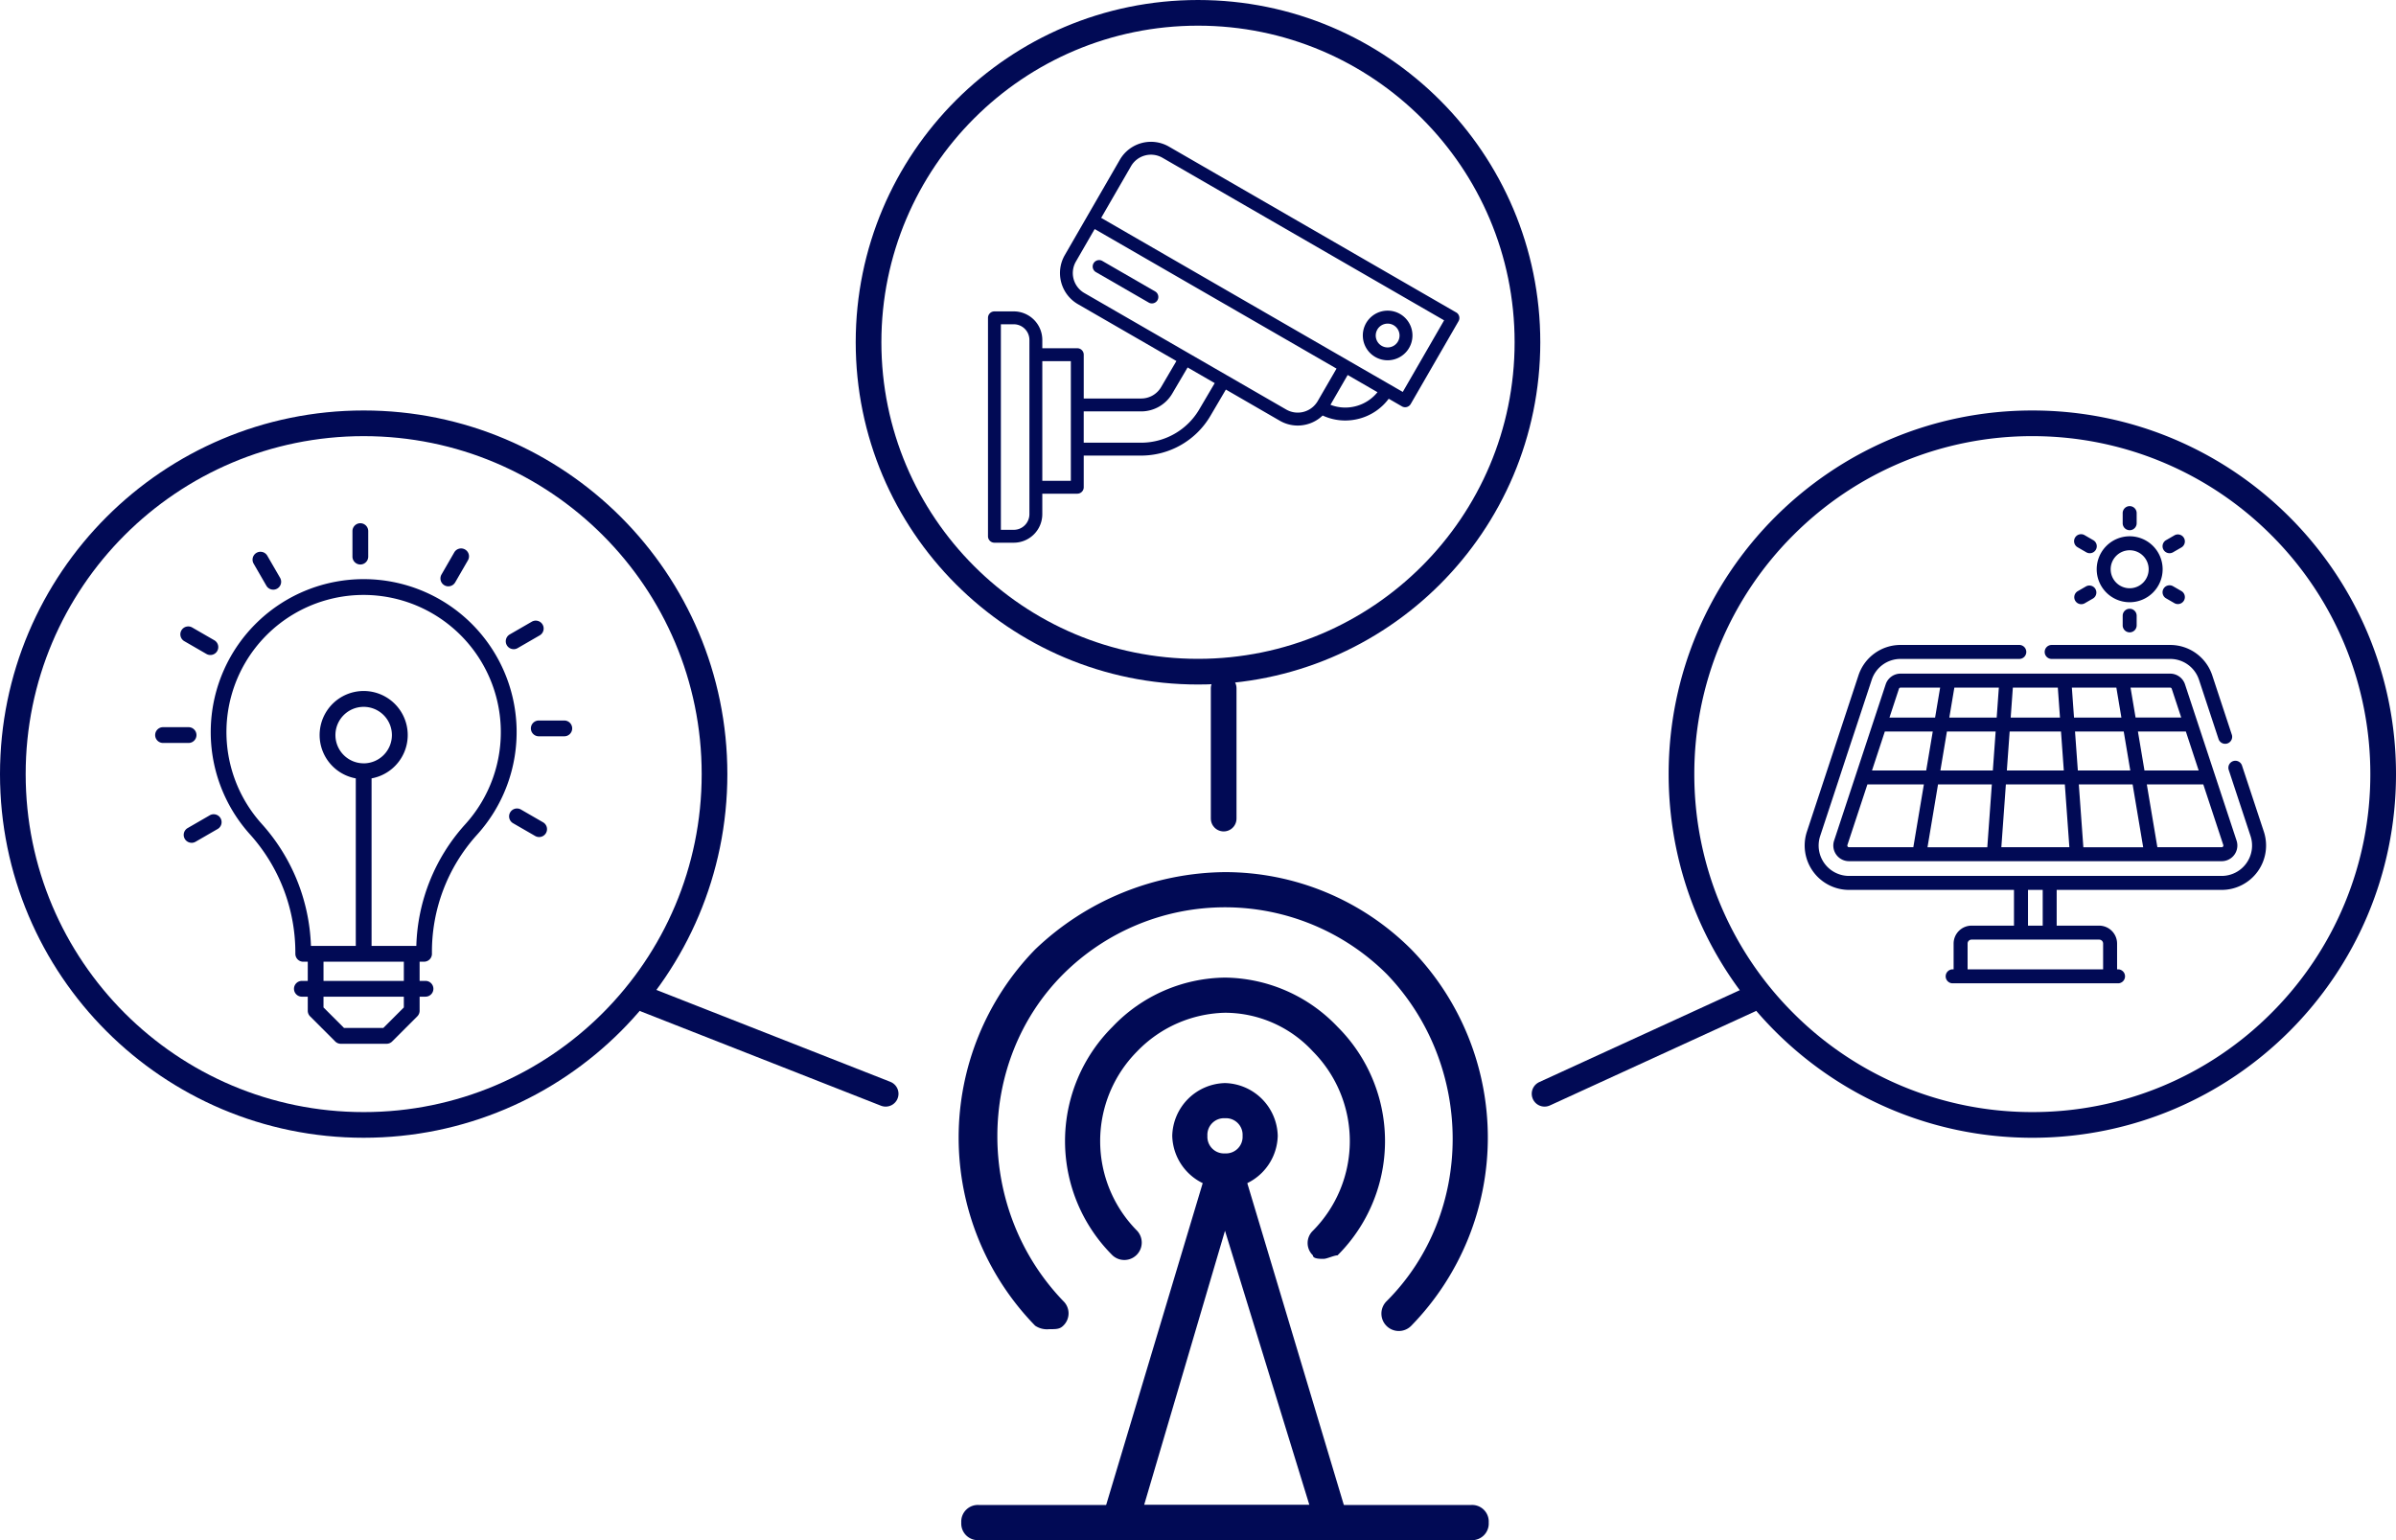 <svg xmlns="http://www.w3.org/2000/svg" width="280" height="180"><g fill="#010a55"><path data-name="パス 167" d="M155.482 180h-24.654a2.135 2.135 0 01-1.644-.822 2.471 2.471 0 01-.411-1.643l12.327-41.091c.411-1.644 3.287-1.644 4.109 0l12.328 41.091c0 .822 0 1.233-.411 1.644a2.135 2.135 0 01-1.644.821zm-21.778-4.109h19.313l-9.862-32.051z"/><path data-name="パス 168" d="M171.918 180h-57.527a1.941 1.941 0 01-2.055-2.054 1.941 1.941 0 012.055-2.055h57.527a1.941 1.941 0 012.055 2.055 1.941 1.941 0 01-2.055 2.054z"/><path data-name="パス 169" d="M154.66 147.127c-.411 0-1.233 0-1.233-.411a1.986 1.986 0 010-2.876 14.881 14.881 0 000-20.956 14 14 0 00-10.273-4.52 14.713 14.713 0 00-10.273 4.52 14.881 14.881 0 000 20.956 2.034 2.034 0 01-2.873 2.876 18.849 18.849 0 010-26.709 18.409 18.409 0 0113.146-5.753 18.409 18.409 0 0113.154 5.753 18.849 18.849 0 010 26.709c-.415 0-1.237.411-1.648.411z"/><path data-name="パス 170" d="M122.609 155.345a2.471 2.471 0 01-1.644-.411 31.506 31.506 0 010-43.967 32.5 32.5 0 0122.189-9.04 30.788 30.788 0 0121.779 9.04 31.506 31.506 0 010 43.967 2.034 2.034 0 11-2.876-2.876c10.273-10.273 10.273-27.531 0-38.215a26.785 26.785 0 00-37.8 0c-10.273 10.273-10.273 27.531 0 38.215a1.986 1.986 0 010 2.876c-.411.411-.822.411-1.644.411z"/><path data-name="パス 171" d="M143.155 138.909a6.32 6.32 0 01-6.164-6.163 6.32 6.32 0 016.164-6.164 6.32 6.32 0 016.164 6.164 6.32 6.32 0 01-6.164 6.163zm0-8.218a1.941 1.941 0 00-2.055 2.055 1.941 1.941 0 002.055 2.055 1.941 1.941 0 002.055-2.055 1.941 1.941 0 00-2.055-2.055z"/></g><g data-name="パス 209" fill="none"><path d="M237.5 47.973a42.5 42.5 0 11-42.5 42.5 42.5 42.5 0 0142.5-42.5z"/><path d="M237.5 50.973a39.372 39.372 0 00-27.93 11.57A39.372 39.372 0 00198 90.472a39.372 39.372 0 0011.57 27.93 39.372 39.372 0 0027.93 11.57 39.372 39.372 0 0027.93-11.57A39.372 39.372 0 00277 90.474a39.372 39.372 0 00-11.57-27.93 39.372 39.372 0 00-27.93-11.57m0-3c23.472 0 42.5 19.028 42.5 42.5s-19.028 42.5-42.5 42.5-42.5-19.028-42.5-42.5 19.028-42.5 42.5-42.5z" fill="#010a55"/></g><g fill="#010a55"><path data-name="パス 172" d="M170.167 36.512l-33.568-19.379a4.2 4.2 0 00-5.73 1.535l-3.865 6.693-2.572 4.456a4.2 4.2 0 001.536 5.732l11.509 6.644-1.79 3.052a2.7 2.7 0 01-2.32 1.329h-6.72v-5.121a.753.753 0 00-.753-.753h-4.088v-.972a3.339 3.339 0 00-3.335-3.335h-2.26a.753.753 0 00-.753.753v25.528a.753.753 0 00.753.753h2.259a3.339 3.339 0 003.335-3.335v-2.393h4.088a.753.753 0 00.753-.753v-3.7h6.72a9.4 9.4 0 008.074-4.624l1.818-3.093 6.3 3.642a4.174 4.174 0 002.091.564 4.218 4.218 0 001.093-.145 4.17 4.17 0 001.823-1.028 6.274 6.274 0 002.633.583 6.374 6.374 0 001.66-.219 6.289 6.289 0 003.43-2.324l1.542.89a.753.753 0 001.029-.276l5.586-9.675a.754.754 0 00-.274-1.03zm-49.868 23.58a1.831 1.831 0 01-1.829 1.829h-1.506V37.899h1.506a1.831 1.831 0 011.829 1.829zm4.841-3.9h-3.334V42.206h3.335zm15-8.334a7.883 7.883 0 01-6.775 3.881h-6.72v-3.658h6.72a4.212 4.212 0 003.621-2.075l1.8-3.061 3.168 1.829zm10.175.008l-23.6-13.622a2.693 2.693 0 01-.985-3.674l2.195-3.8 21.633 12.482 6.63 3.828-2.2 3.8a2.657 2.657 0 01-.19.28 2.692 2.692 0 01-3.481.707zm8.15-.4a4.8 4.8 0 01-2.985-.157l2.011-3.483 3.483 2.011a4.8 4.8 0 01-2.509 1.629zm5.465-1.66l-4.872-2.808-1.47-.848-16.63-9.599-12.273-7.088 3.488-6.041a2.693 2.693 0 013.674-.984l32.914 19z"/><path data-name="パス 173" d="M160.711 41.717a2.879 2.879 0 001.444.389 2.9 2.9 0 10-1.444-.389zm.245-3.2a1.382 1.382 0 01.844-.646 1.391 1.391 0 11-.843.648z"/><path data-name="パス 174" d="M135.039 34.09l-6.171-3.564a.753.753 0 10-.753 1.3l6.173 3.563a.753.753 0 00.751-1.3z"/></g><g fill="#010a55"><path data-name="パス 175" d="M245.023 66.53a3.853 3.853 0 103.855-3.853 3.858 3.858 0 00-3.855 3.853zm3.853-2.22a2.22 2.22 0 11-2.22 2.22 2.223 2.223 0 012.222-2.22z"/><path data-name="パス 176" d="M249.693 61.121v-1.123a.817.817 0 10-1.633 0v1.123a.817.817 0 101.633 0z"/><path data-name="パス 177" d="M248.06 71.935v1.124a.817.817 0 101.633 0v-1.124a.817.817 0 00-1.633 0z"/><path data-name="パス 178" d="M242.81 63.971l.973.562a.817.817 0 10.817-1.414l-.97-.562a.817.817 0 10-.817 1.414z"/><path data-name="パス 179" d="M253.152 69.942l.973.562a.817.817 0 00.817-1.414l-.973-.562a.817.817 0 10-.817 1.414z"/><path data-name="パス 180" d="M253.969 64.532l.973-.562a.817.817 0 00-.817-1.414l-.973.562a.817.817 0 10.817 1.414z"/><path data-name="パス 181" d="M242.512 70.205a.816.816 0 001.115.3l.973-.562a.817.817 0 00-.817-1.414l-.973.562a.817.817 0 00-.298 1.114z"/><path data-name="パス 182" d="M222.1 78.73a1.827 1.827 0 00-1.738 1.256l-6.027 18.263a1.831 1.831 0 001.738 2.4h43.56a1.831 1.831 0 001.738-2.4l-6.027-18.263a1.827 1.827 0 00-1.738-1.256H222.1zm34.84 11.316h-6.334l-.764-4.55h5.6zm-36.676-4.55h5.6l-.764 4.549h-6.334zm7.256 0h5.695l-.328 4.55h-6.128zm5.813-1.633H227.8l.588-3.5h5.2l-.252 3.499zm-6.852 7.816h6.288l-.53 7.341h-6.988zm8.051-1.742l.32-4.441h6l.328 4.55h-6.653zm13.651-4.441l.765 4.55h-6.129l-.328-4.55zm-4.719 13.524l-.53-7.341h6.288l1.233 7.341zm3.857-18.657l.588 3.5h-5.536l-.235-3.261-.017-.238h5.2zm-6.84 0l.252 3.5h-5.76l.252-3.5zm-18.567.135a.2.2 0 01.187-.135h4.626l-.588 3.5h-5.333zm-6.024 18.263l2.337-7.083h6.6l-1.233 7.341h-7.518a.2.2 0 01-.186-.258zm17.99.258l.53-7.341h6.89l.53 7.341zm25.753 0h-7.519l-1.233-7.341h6.6l2.337 7.082a.2.2 0 01-.186.259zm-5.84-18.522l1.11 3.364h-5.336l-.588-3.5h4.626a.2.2 0 01.188.137z"/><path data-name="パス 183" d="M238.945 76.194a.816.816 0 00.817.817h13.846a3.543 3.543 0 013.37 2.437l2.276 6.9a.817.817 0 101.551-.512l-2.276-6.9a5.173 5.173 0 00-4.921-3.558H239.76a.817.817 0 00-.815.816z"/><path data-name="パス 184" d="M261.997 89.451a.817.817 0 00-1.551.512l2.556 7.747a3.552 3.552 0 01-3.37 4.661h-43.555a3.552 3.552 0 01-3.37-4.661l6.027-18.263a3.543 3.543 0 013.37-2.437h13.845a.817.817 0 100-1.633h-13.846a5.174 5.174 0 00-4.921 3.558l-6.025 18.264a5.187 5.187 0 004.921 6.806h19.279v4.178h-4.961a2.1 2.1 0 00-2.094 2.094v3.013h-.082a.817.817 0 100 1.633h19.268a.817.817 0 100-1.633h-.082v-3.013a2.1 2.1 0 00-2.094-2.094h-4.965v-4.178h19.286a5.187 5.187 0 004.924-6.807zm-16.224 20.825v3.013h-15.837v-3.013a.461.461 0 01.461-.461h14.915a.461.461 0 01.461.461zm-7.059-2.094h-1.72v-4.178h1.72z"/></g><g fill="#010a55"><path data-name="パス 185" d="M49.556 112.396a.922.922 0 00.922-.922 20.375 20.375 0 015.206-13.845 17.874 17.874 0 10-26.443-.084 20.67 20.67 0 015.275 13.932.922.922 0 00.922.922h.528v2.242h-.688a.922.922 0 100 1.844h.688v1.643a.922.922 0 00.27.652l2.939 2.939a.922.922 0 00.652.27h5.349a.922.922 0 00.652-.27l2.939-2.939a.922.922 0 00.27-.652v-1.644h.688a.922.922 0 100-1.844h-.688v-2.244zM30.607 96.311a16.025 16.025 0 0122.59-22.675 16.024 16.024 0 011.127 22.751 22.1 22.1 0 00-5.672 14.168h-5.23V90.971a5.148 5.148 0 10-1.844 0v19.584h-5.24a22.443 22.443 0 00-5.731-14.244zm11.892-7.1a3.3 3.3 0 113.3-3.3 3.308 3.308 0 01-3.3 3.304zm4.694 28.531l-2.4 2.4h-4.588l-2.4-2.4v-1.258h9.388zm0-3.1h-9.387v-2.246h9.388z"/><path data-name="パス 186" d="M43.032 65.052v-2.978a.922.922 0 00-1.844 0v2.978a.922.922 0 101.844 0z"/><path data-name="パス 187" d="M31.932 68.915a.922.922 0 00.8-1.383l-1.494-2.583a.923.923 0 00-1.6.922l1.492 2.583a.922.922 0 00.802.461z"/><path data-name="パス 188" d="M24.123 76.428a.923.923 0 00.922-1.6l-2.584-1.492a.923.923 0 00-.922 1.6z"/><path data-name="パス 189" d="M18.132 85.909a.922.922 0 00.922.922h2.983a.922.922 0 100-1.844h-2.983a.922.922 0 00-.922.922z"/><path data-name="パス 190" d="M22.391 98.502a.918.918 0 00.46-.123l2.583-1.492a.923.923 0 00-.922-1.6l-2.583 1.492a.922.922 0 00.462 1.72z"/><path data-name="パス 191" d="M59.957 96.212l2.584 1.492a.923.923 0 00.922-1.6l-2.584-1.492a.923.923 0 10-.922 1.6z"/><path data-name="パス 192" d="M66.867 85.13a.922.922 0 00-.922-.922h-2.983a.922.922 0 100 1.844h2.979a.922.922 0 00.926-.922z"/><path data-name="パス 193" d="M60.027 75.873a.918.918 0 00.46-.123l2.583-1.492a.923.923 0 10-.922-1.6l-2.583 1.492a.922.922 0 00.462 1.72z"/><path data-name="パス 194" d="M52.393 68.525a.922.922 0 00.8-.461l1.492-2.583a.923.923 0 00-1.6-.922l-1.49 2.584a.922.922 0 00.8 1.383z"/></g><g data-name="楕円形 7" transform="translate(100)" fill="none" stroke="#010a55" stroke-width="3"><circle cx="40" cy="40" r="40" stroke="none"/><circle cx="40" cy="40" r="38.5"/></g><g data-name="楕円形 8" transform="translate(0 47.973)" fill="none" stroke="#010a55" stroke-width="3"><circle cx="42.5" cy="42.5" r="42.5" stroke="none"/><circle cx="42.5" cy="42.5" r="41"/></g><path data-name="パス 210" d="M143 80.441V95.67" fill="none" stroke="#010a55" stroke-linecap="round" stroke-width="3"/><path data-name="パス 208" d="M75.5 116.832l28 11" fill="none" stroke="#010a55" stroke-linecap="round" stroke-width="3"/><path data-name="線 18" fill="none" stroke="#010a55" stroke-linecap="round" stroke-width="3" d="M204.5 116.832l-24 11"/></svg>